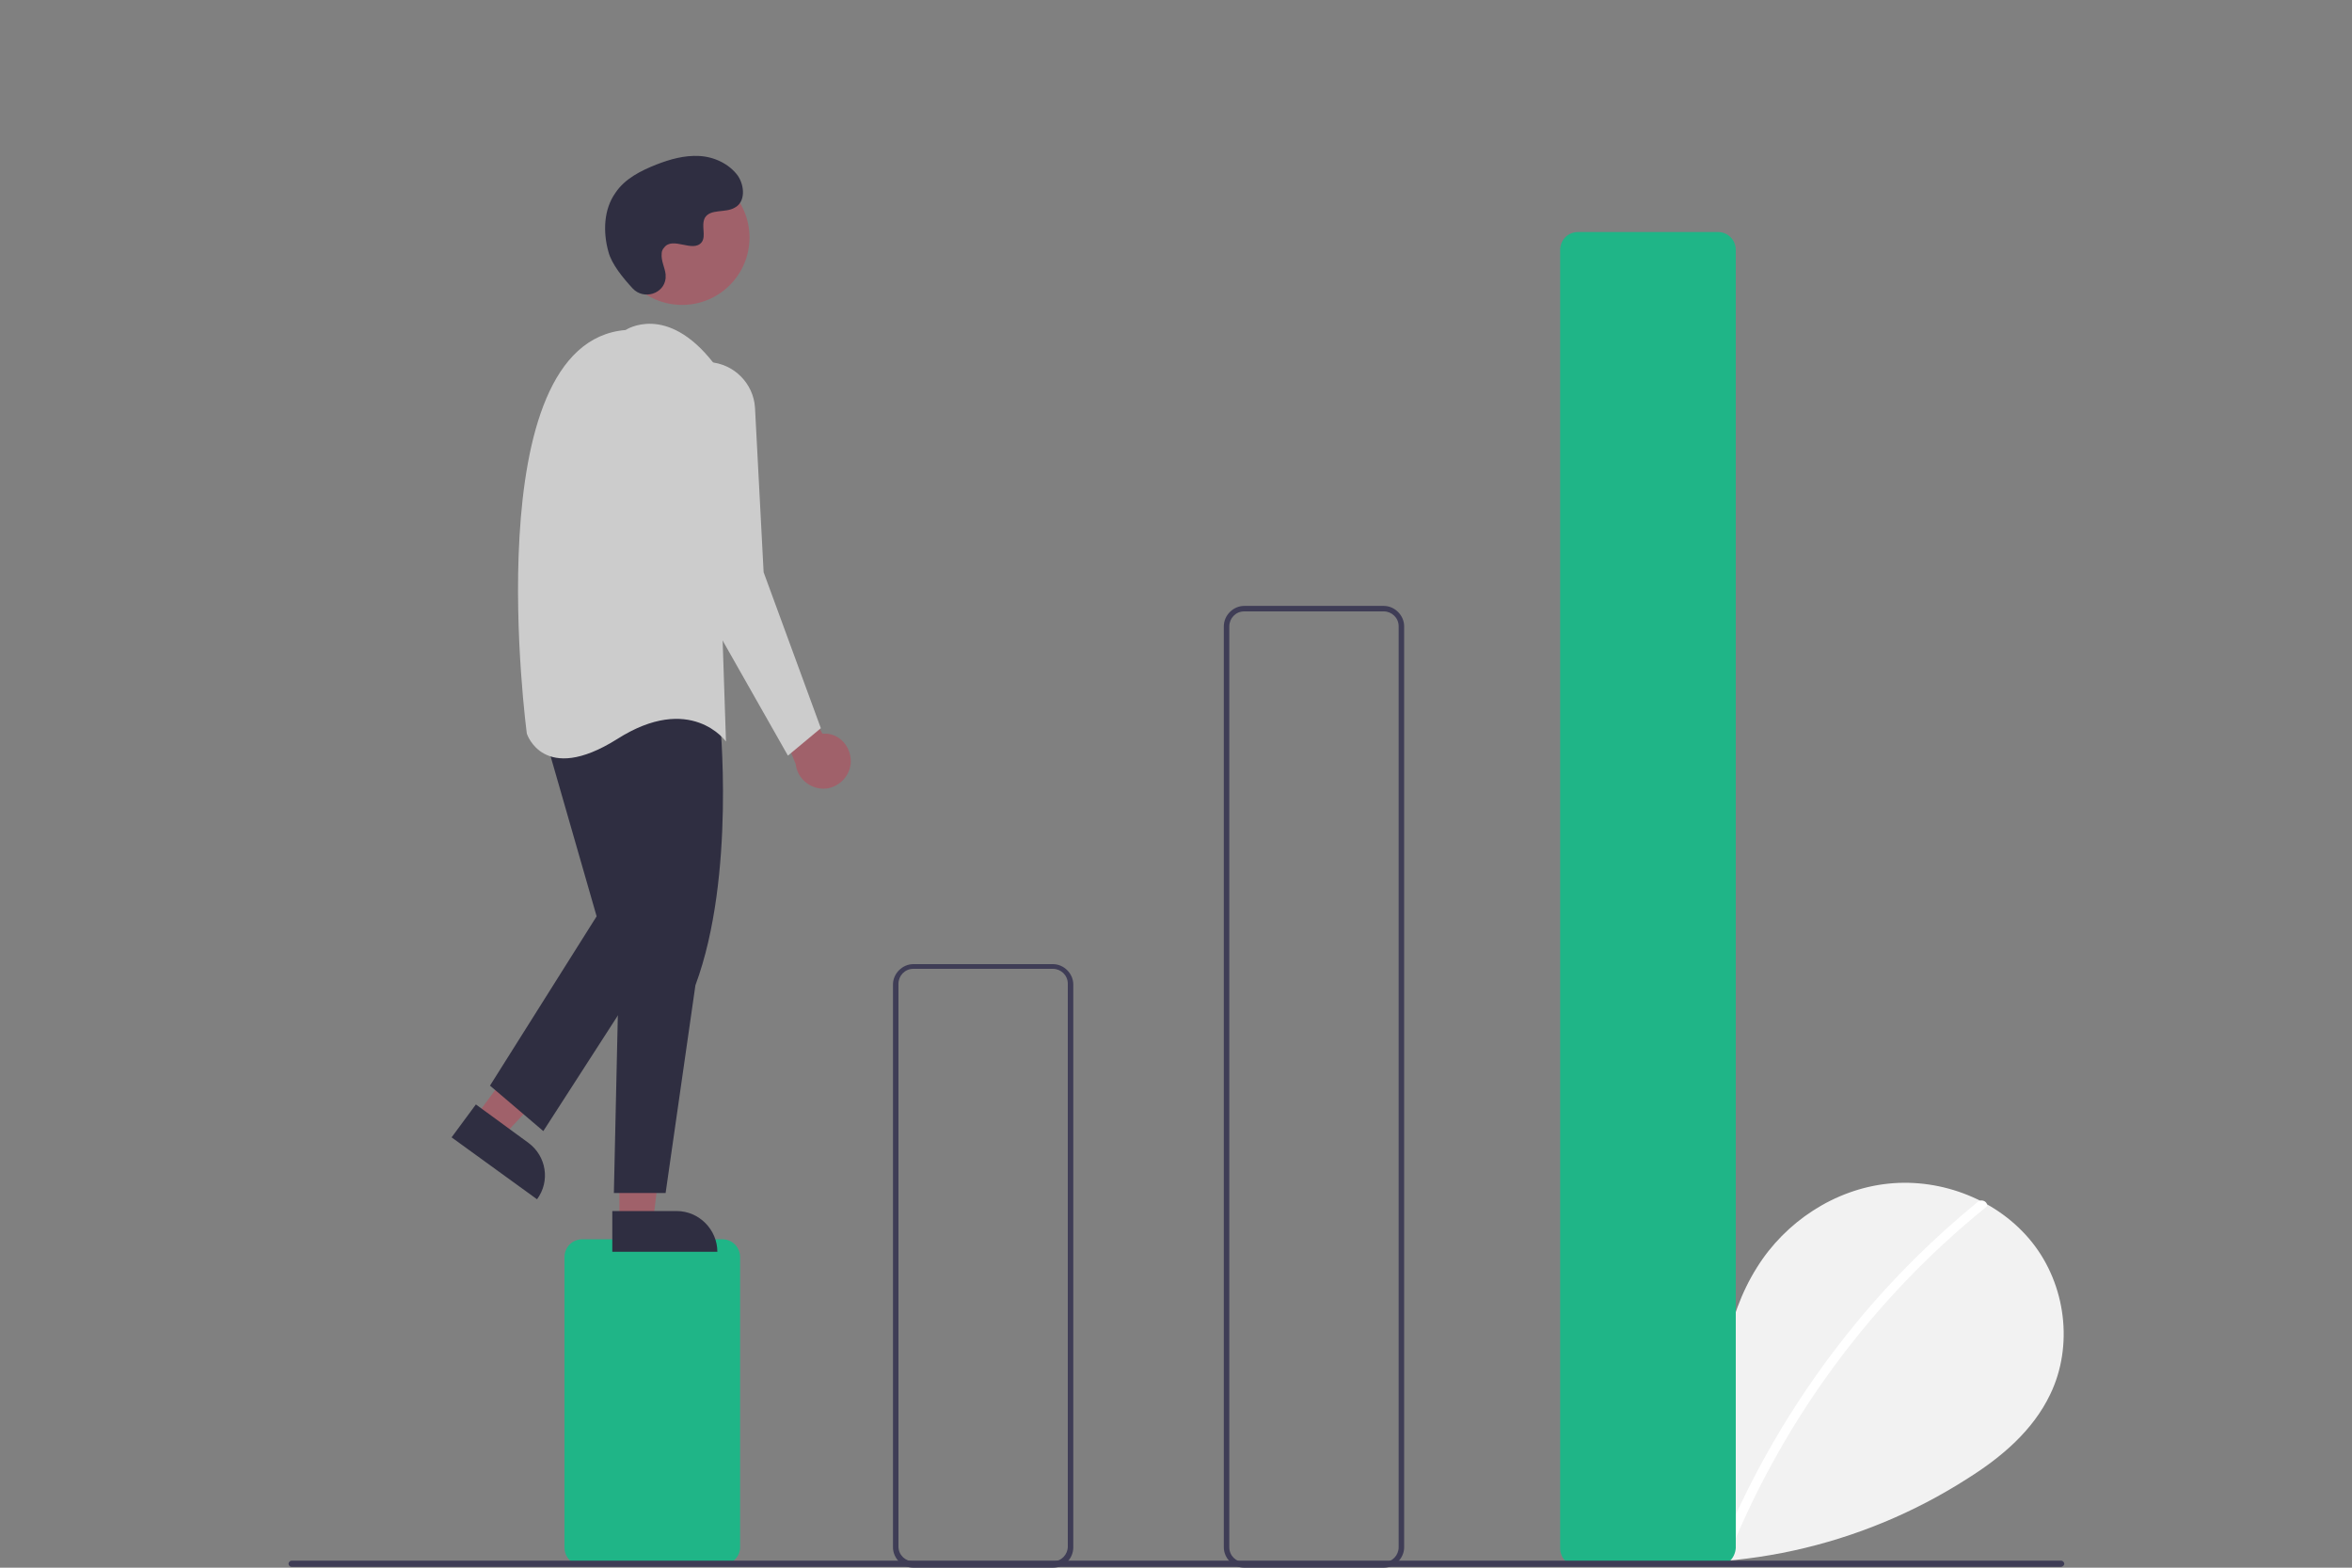 <?xml version="1.0" encoding="utf-8"?>
<!-- Generator: Adobe Illustrator 27.8.1, SVG Export Plug-In . SVG Version: 6.00 Build 0)  -->
<svg version="1.1" id="レイヤー_1" xmlns="http://www.w3.org/2000/svg" xmlns:xlink="http://www.w3.org/1999/xlink" x="0px"
	 y="0px" viewBox="0 0 300 200" style="enable-background:new 0 0 300 200;" xml:space="preserve">
<rect x="0" y="0" width="300" height="200" fill="#808080" stroke="none"/>
<style type="text/css">
	.st0{fill:#F2F2F2;}
	.st1{fill:#FFFFFF;}
	.st2{fill:#1FB587;}
	.st3{fill:#3F3D56;}
	.st4{fill:#A0616A;}
	.st5{fill:#2F2E41;}
	.st6{fill:#CCCCCC;}
</style>
<g>
	<path class="st0" d="M205.7,197.8c-3.1-2.6-5-6.8-4.5-10.9c0.5-4.1,3.6-7.8,7.6-8.7c4-0.9,8.6,1.5,9.8,5.4
		c0.7-7.6,1.4-15.4,5.5-21.9c3.6-5.8,9.9-10,16.8-10.7c6.8-0.7,14,2.1,18.3,7.5c4.3,5.4,5.3,13.2,2.3,19.4c-2.2,4.6-6.2,8-10.5,10.7
		c-13.7,8.8-30.1,12.4-46.3,10.1"/>
	<path class="st1" d="M252.3,153.3c-5.6,4.6-10.8,9.7-15.4,15.3c-7.2,8.7-13.1,18.5-17.4,29c-0.3,0.8,0.9,1.1,1.2,0.3
		c7-17.1,18.2-32.2,32.5-43.8C253.9,153.7,253,152.8,252.3,153.3z"/>
	<path class="st2" d="M92.1,199.7H74.3c-1.3,0-2.3-1-2.3-2.3v-37c0-1.3,1-2.3,2.3-2.3h17.8c1.3,0,2.3,1,2.3,2.3v37
		C94.4,198.6,93.4,199.6,92.1,199.7z"/>
	<path class="st3" d="M134.3,200h-17.8c-1.4,0-2.6-1.2-2.6-2.6v-71.8c0-1.4,1.2-2.6,2.6-2.6h17.8c1.4,0,2.6,1.2,2.6,2.6v71.8
		C136.9,198.8,135.8,200,134.3,200z M116.5,123.6c-1.1,0-1.9,0.9-1.9,1.9v71.8c0,1.1,0.9,1.9,1.9,1.9h17.8c1.1,0,1.9-0.9,1.9-1.9
		v-71.8c0-1.1-0.9-1.9-1.9-1.9H116.5z"/>
	<path class="st3" d="M176.5,200h-17.8c-1.4,0-2.6-1.2-2.6-2.6V79.9c0-1.4,1.2-2.6,2.6-2.6h17.8c1.4,0,2.6,1.2,2.6,2.6v117.5
		C179.1,198.8,177.9,200,176.5,200z M158.7,78c-1.1,0-1.9,0.9-1.9,1.9v117.5c0,1.1,0.9,1.9,1.9,1.9h17.8c1.1,0,1.9-0.9,1.9-1.9V79.9
		c0-1.1-0.9-1.9-1.9-1.9H158.7z"/>
	<path class="st2" d="M219.1,199.8h-17.8c-1.3,0-2.3-1-2.3-2.3V31.9c0-1.3,1-2.3,2.3-2.3h17.8c1.3,0,2.3,1,2.3,2.3v165.6
		C221.3,198.8,220.3,199.8,219.1,199.8z"/>
	<path class="st4" d="M108.5,97.5c0.2-1.9-1.1-3.7-3-3.9c-0.2,0-0.4,0-0.6,0l-6.2-11.4l-1.4,4.9l4.2,10.4c0.2,1.9,2,3.3,3.9,3.1
		C107,100.4,108.3,99.1,108.5,97.5L108.5,97.5z"/>
	<polygon class="st4" points="60.7,142.4 64.2,144.9 75.5,132.8 70.5,129.1 	"/>
	<path class="st5" d="M68.5,153l-10.9-7.9l0,0l3.1-4.2l0,0l6.7,4.9C69.7,147.5,70.2,150.7,68.5,153L68.5,153L68.5,153z"/>
	<polygon class="st4" points="79,155.8 83.3,155.8 85.3,139.3 79,139.3 	"/>
	<path class="st5" d="M91.5,159.7l-13.4,0l0,0l0-5.2l0,0l8.2,0C89.2,154.5,91.5,156.9,91.5,159.7L91.5,159.7L91.5,159.7z"/>
	<path class="st5" d="M91.8,91.5c0,0,2.1,20.2-3.1,34.2l-3.8,26.5h-6.6l0.7-31.4l-2.4-27.9C76.5,92.9,81.4,80.3,91.8,91.5z"/>
	<polygon class="st5" points="69.2,92.9 76.1,116.9 62.5,138.5 69.3,144.3 84.9,120.1 80.3,90.4 	"/>
	<circle class="st4" cx="87" cy="30.3" r="8.6"/>
	<path class="st6" d="M79.8,42.1c0,0,5.2-3.5,11.2,4.2l1.6,48.3c0,0-4.5-6.3-13.9-0.3c-9.4,5.9-11.5-0.7-11.5-0.7
		S60.5,43.7,79.8,42.1z"/>
	<path class="st6" d="M90.5,46.2L90.5,46.2c3.1,0.2,5.6,2.7,5.8,5.8l1.1,21l7.3,19.9l-4.2,3.5L87,72.6l-2.8-19.5
		c-0.5-3.3,1.8-6.4,5.2-6.9C89.7,46.2,90.1,46.2,90.5,46.2z"/>
	<path class="st5" d="M80.7,36.8c1.4,1.5,4,0.7,4.2-1.3c0-0.2,0-0.3,0-0.5c-0.1-0.9-0.6-1.7-0.5-2.7c0-0.2,0.1-0.5,0.3-0.7
		c1.1-1.5,3.7,0.7,4.8-0.7c0.6-0.8-0.1-2.1,0.4-3.1c0.7-1.2,2.6-0.6,3.8-1.3c1.4-0.7,1.3-2.8,0.4-4.1c-1.1-1.5-3-2.4-4.9-2.5
		c-1.9-0.1-3.7,0.4-5.5,1.1c-2,0.8-4,1.8-5.2,3.6c-1.5,2.1-1.6,5-0.9,7.5C78,33.7,79.5,35.5,80.7,36.8z"/>
	<path class="st3" d="M262.8,199.9H37.2c-0.2,0-0.4-0.2-0.4-0.4c0-0.2,0.2-0.4,0.4-0.4h225.7c0.2,0,0.4,0.2,0.4,0.4
		C263.3,199.7,263.1,199.9,262.8,199.9z"/>
</g>
</svg>
